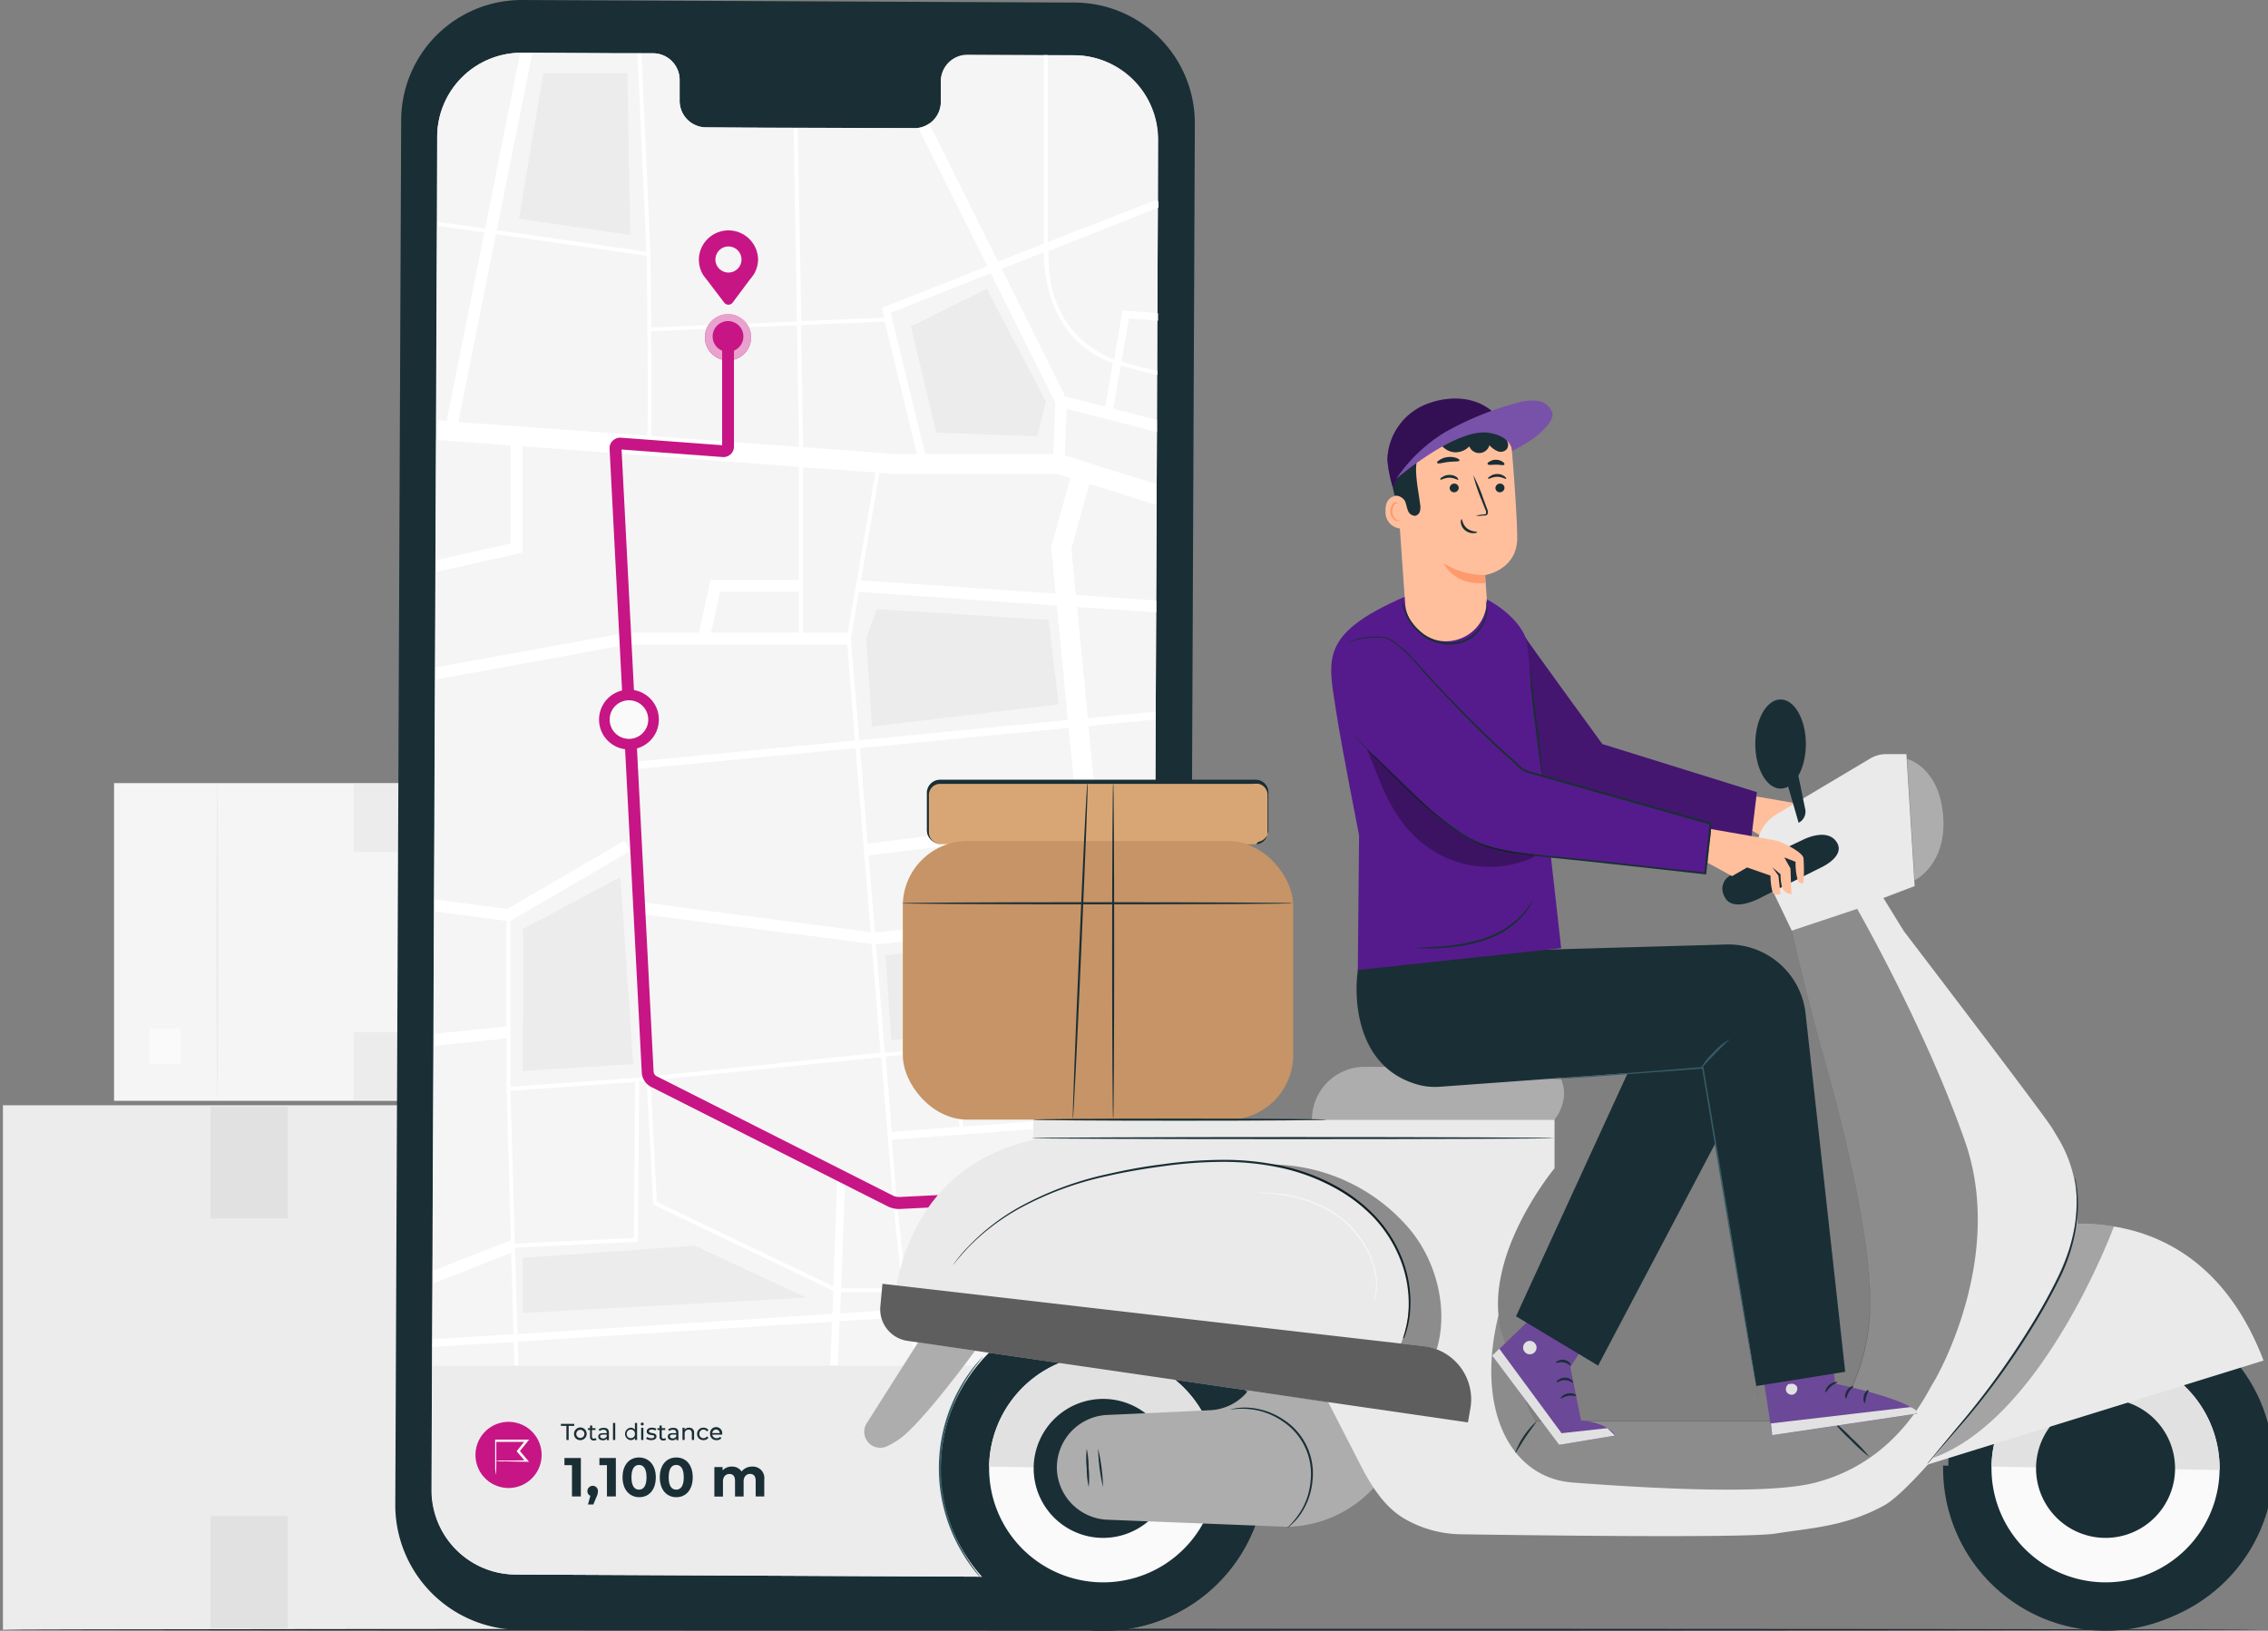 <svg xmlns="http://www.w3.org/2000/svg" viewBox="0 0 300.88 216.36"><rect x="0" y="0" width="300.88" height="216.36" fill="#808080" stroke="none"/><defs><style>.cls-1{fill:#f5f5f5;}.cls-2{fill:#ececec;}.cls-3{fill:#fafafa;}.cls-4{fill:#e1e1e1;}.cls-5{fill:#1a2e35;}.cls-6{fill:#fff;}.cls-7{fill:#c71585;}.cls-8{opacity:0.6;}.cls-9{fill:#ffbf9d;}.cls-10{fill:#551b8c;}.cls-11{opacity:0.2;}.cls-12{fill:#d8a675;}.cls-13{fill:#eaeaea;}.cls-14{fill:#adadad;}.cls-15{opacity:0.4;}.cls-16{fill:#c69466;}.cls-17{opacity:0.3;}.cls-18{fill:#375a64;}.cls-19{fill:#6c4898;}.cls-20{fill:#ff9a6c;}.cls-21{fill:#7851a9;}</style></defs><g id="Layer_2" data-name="Layer 2"><g id="Layer_1-2" data-name="Layer 1"><rect class="cls-1" x="15.14" y="103.89" width="54.65" height="42.15" transform="translate(84.92 249.94) rotate(180)"/><path class="cls-2" d="M28.83,145.75c.07,0,.14-9.4.14-21s-.07-21-.14-21-.14,9.39-.14,21S28.75,145.75,28.83,145.75Z"/><rect class="cls-3" x="19.77" y="136.45" width="4.19" height="4.74" transform="translate(43.73 277.64) rotate(180)"/><rect class="cls-2" x="46.91" y="104" width="6.21" height="8.99"/><rect class="cls-2" x="46.91" y="136.93" width="6.21" height="8.99"/><rect class="cls-2" x="0.39" y="146.64" width="90.22" height="69.59"/><path class="cls-4" d="M68,215.73c-.1,0-.18-15.51-.18-34.63s.08-34.65.18-34.65.18,15.51.18,34.65S68.11,215.73,68,215.73Z"/><rect class="cls-3" x="76.05" y="200.39" width="6.92" height="7.82"/><rect class="cls-4" x="27.92" y="146.82" width="10.25" height="14.85"/><rect class="cls-4" x="27.92" y="201.17" width="10.25" height="14.85"/><path class="cls-5" d="M300,216.23c0,.07-67.16.13-150,.13S0,216.3,0,216.23s67.15-.14,150-.14S300,216.15,300,216.23Z"/><path class="cls-5" d="M141.68,216.23h-73a16.57,16.57,0,0,1-16.24-16.39l.78-183.93A16,16,0,0,1,69.24,0L142.6.34a16,16,0,0,1,15.91,16.05l-.78,183.92A16,16,0,0,1,141.68,216.23Z"/><path class="cls-1" d="M142.5,7.33l-14.22-.07a3.53,3.53,0,0,0-3.47,3.6l0,2.58A3.52,3.52,0,0,1,121.33,17L93.6,16.9a3.53,3.53,0,0,1-3.44-3.62V10.7a3.54,3.54,0,0,0-3.44-3.63l-5,0L69.28,7A11.18,11.18,0,0,0,58,18.13l-.76,179.53A11.19,11.19,0,0,0,68.42,208.9l73.22.34a11.21,11.21,0,0,0,11.24-11.15l.76-179.52A11.19,11.19,0,0,0,142.5,7.33Z"/><path class="cls-1" d="M111.43,175.31c-.09,2.17-.17,4.2-.23,5.89h10.51l-1.28-6.46Z"/><path class="cls-1" d="M68.68,178l.09,3.18h41.38c.07-1.79.14-3.77.22-5.82Z"/><polygon class="cls-1" points="120.95 174.71 122.25 181.2 141.64 181.2 141.4 173.41 120.95 174.71"/><polygon class="cls-1" points="112.47 83.94 116.14 62.68 106.54 61.97 106.54 83.94 112.47 83.94"/><polygon class="cls-1" points="67.82 166.21 57.4 170.3 57.36 177.68 68.13 177 67.82 166.21"/><polygon class="cls-1" points="67.77 164.55 67.2 144.76 67.19 144.76 67.19 137.77 57.53 138.8 57.4 168.6 67.77 164.54 67.77 164.55"/><polygon class="cls-1" points="67.19 122.19 57.6 120.92 57.53 137.21 67.19 136.19 67.19 122.19"/><polygon class="cls-1" points="138.65 138.07 138.25 143.74 126.92 144.96 127.8 149.45 140.66 148.48 140.46 142.05 141.49 137.78 138.65 138.07"/><polygon class="cls-1" points="118.24 150.17 127.27 149.49 125.31 139.41 117.42 140.21 118.24 150.17"/><polygon class="cls-1" points="118.33 151.22 119.02 159.62 120.24 171.15 120.75 173.67 141.37 172.37 140.69 149.53 118.33 151.22"/><path class="cls-1" d="M82.83,111.55l.79,1.36-15.9,9.28v22L84.5,143l32.36-3.27-1.18-14.43-30.91-4,.2-1.56,30.57,4-2-24.42L83.28,102.2l-.1-1,30.27-2.91-1-12.74H83.3L57.73,90.16l-.12,29.17,9.68,1.28ZM69.35,142.09s.12-18.14,0-18.82l13-6.91L84,141.17Z"/><polygon class="cls-1" points="137.59 138.18 125.83 139.36 126.72 143.93 137.26 142.79 137.59 138.18"/><path class="cls-1" d="M111.57,171.42c0,1-.07,1.91-.1,2.84l8.75-.56-.45-2.25Z"/><polygon class="cls-1" points="92.72 83.94 94.27 76.94 106.01 76.94 106.01 61.93 69.27 59.21 69.27 73.31 57.79 75.9 57.74 88.56 83.16 83.94 92.72 83.94"/><path class="cls-1" d="M117.24,42.15l-.31-1.29,14-5.55L121.83,17a2.74,2.74,0,0,1-.5,0L105.82,17l.42,25.64Z"/><path class="cls-1" d="M138.5,32.33v-25l-10.21,0a3.53,3.53,0,0,0-3.47,3.6l0,2.58a3.62,3.62,0,0,1-1.5,3l9.14,18.33Z"/><path class="cls-1" d="M85.76,33.4,84.57,7.06H81.73L70.63,7,65.91,30.55ZM83.23,9.73l.37,21.45L68.85,29,72.08,9.73Z"/><path class="cls-1" d="M86.29,33.48v.22c0,2.06.07,5.76.1,9.71l19.33-.79L105.3,17,93.6,16.9a3.53,3.53,0,0,1-3.44-3.62V10.7a3.54,3.54,0,0,0-3.44-3.63H85.1l1.18,26.41Z"/><path class="cls-1" d="M64.35,30.33,69,7A11.18,11.18,0,0,0,58,18.13l0,11.63,0-.34Z"/><polygon class="cls-1" points="67.7 59.09 57.87 58.36 57.8 74.29 67.7 72.05 67.7 59.09"/><polygon class="cls-1" points="64.24 30.84 57.99 29.94 57.88 55.73 59.23 55.83 64.24 30.84"/><polygon class="cls-1" points="84.09 164.25 84.26 143.55 67.72 144.72 68.31 165 84.09 164.25"/><path class="cls-1" d="M87.13,159.47l23.42,11.22c.28-7.33.53-14.18.51-14.62l.5,0,.25-.49c.34.17.34.17.16,5.16-.1,2.79-.23,6.5-.38,10.21h8.1l-1.19-11.25-1.6-19.41-30.59,3.09Z"/><polygon class="cls-1" points="144.53 125.11 144.27 122.38 116.2 125.3 117.38 139.69 141.62 137.24 144.53 125.11"/><polygon class="cls-1" points="106.01 78.52 95.53 78.52 94.33 83.94 106.01 83.94 106.01 78.52"/><path class="cls-1" d="M140.2,80.35l-26.26-1.82-1.07,6.2L114,98.2l27.69-2.67Zm-25.29,4.37,1.41-3.91,22.8,1.44,1.32,11.2-24.76,2.94Z"/><polygon class="cls-1" points="142.93 108.49 141.77 96.58 114.06 99.24 115.1 111.92 142.93 108.49"/><polygon class="cls-1" points="68.16 178.05 57.41 178.73 57.36 178.03 57.35 181.2 68.25 181.2 68.16 178.05"/><path class="cls-1" d="M153.45,26.41l.15.4,0-8.24A11.19,11.19,0,0,0,142.5,7.33l-3.49,0,0,24.81Z"/><path class="cls-1" d="M110.53,171.26l-23.9-11.45-.85-16.41-1,.1-.17,21.25-16.29.78,0,.47h0l.31,11,41.76-2.65C110.45,173.31,110.49,172.28,110.53,171.26Zm-41.18-4.38,22.8-1.6L107,172.16l-37.63,2Z"/><path class="cls-1" d="M146.65,54l1-5.8c-8.57-3.06-9.16-12-9.14-14.7l-5.59,2.21,8.42,16.91Z"/><polygon class="cls-1" points="116.07 123.73 127.73 122.52 125.43 112.23 115.23 113.49 116.07 123.73"/><polygon class="cls-1" points="140.24 62.85 118.47 62.85 116.67 62.72 114.21 76.97 140.05 78.76 139.45 72.56 141.99 63.41 140.24 62.85"/><path class="cls-1" d="M139.71,60.23l.27-6.8-8.55-17.18L118.16,41.5l4.56,18.73Zm-8.8-21.89,7.84,14.92-1.13,4.64-13.42-.5-3.35-14.11Z"/><polygon class="cls-1" points="143.09 142.32 143.5 155.68 152.93 155.15 152.96 155.68 143.51 156.21 143.99 172.2 152.91 171.64 152.97 172.68 144.02 173.25 144.26 181.2 152.95 181.2 153.14 136.61 144.25 137.5 143.09 142.32"/><path class="cls-1" d="M85.77,33.93l-20-2.87L60.81,56l25,1.85C86,54,85.87,42.22,85.77,33.93Z"/><polygon class="cls-1" points="118.62 60.23 121.64 60.23 117.37 42.67 106.25 43.13 106.52 59.33 118.62 60.23"/><path class="cls-1" d="M57.3,194l0,3.68c0,.11,0,.22,0,.34Z"/><path class="cls-1" d="M86.37,57.84,106,59.3l-.26-16.15-19.33.79C86.44,49.4,86.45,55.22,86.37,57.84Z"/><polygon class="cls-1" points="143.08 110.06 125.95 112.17 128.25 122.47 144.12 120.82 143.08 110.06"/><path class="cls-1" d="M147.72,47.64l1.1-6.51,4.72.37.06-14L139,33.25C138.72,43.11,144.92,46.58,147.72,47.64Z"/><polygon class="cls-1" points="142.1 72.79 142.7 78.94 153.38 79.68 153.44 67.02 144.49 64.2 142.1 72.79"/><path class="cls-1" d="M147.19,125.3,144.38,137l8.76-.88.05-12.23c-2.68-.71-5-1.29-6.29-1.53Z"/><polygon class="cls-1" points="141.28 60.43 153.45 64.27 153.48 57.35 141.52 54.26 141.28 60.43"/><path class="cls-1" d="M146.75,120.72c1,.15,2.83.54,6.45,1.49l.11-26.74-8.93.86Z"/><polygon class="cls-1" points="144.28 95.28 153.32 94.42 153.38 81.26 142.85 80.53 144.28 95.28"/><path class="cls-1" d="M148.73,48c1.71.52,3.3.92,4.78,1.22l0-6.64-3.85-.3Z"/><path class="cls-1" d="M147.67,54.23l5.81,1.5,0-6c-1.5-.3-3.13-.71-4.87-1.24Z"/><path class="cls-6" d="M68.16,178.05l.09,3.15h.52L68.68,178l41.69-2.64c-.08,2.05-.15,4-.22,5.82h1c.06-1.69.14-3.72.23-5.89l9-.57,1.28,6.46h.54l-1.3-6.49,20.45-1.29.24,7.78h2.62l-.24-7.95,9-.57-.07-1-8.92.56-.48-16,9.45-.54,0-.52-9.43.53-.4-13.36,1.15-4.82,8.89-.89v-.53l-8.76.88,2.81-11.66-.29-3c1.26.24,3.61.82,6.29,1.53v-1.64c-3.62-.95-5.47-1.34-6.45-1.49l-2.37-24.39,8.93-.86V94.41l-9,.87-1.43-14.75,10.52.73V79.68l-10.68-.74-.6-6.15,2.39-8.59L153.43,67l0-2.75-12.17-3.84.24-6.17,12,3.09V55.73l-5.81-1.5,1-5.74c1.74.53,3.37.94,4.87,1.24v-.54c-1.48-.3-3.07-.7-4.78-1.22l1-5.72,3.85.3v-1l-4.72-.37-1.1,6.51c-2.8-1.06-9-4.53-8.7-14.39l14.58-5.77v-.67l-.15-.4L139,32.12l0-24.81h-.52v25l-6.07,2.4L123.29,16.4a3.25,3.25,0,0,1-1.46.59L131,35.31l-14,5.55.31,1.29-11,.45L105.82,17h-.52l.42,25.66-19.33.79c0-3.95-.07-7.65-.1-9.71v-.22h0L85.1,7.06h-.53L85.76,33.4,65.91,30.55,70.63,7H69L64.35,30.33,58,29.42l0,.34v.18l6.25.9-5,25-1.35-.1v2.63l9.83.73v13l-9.9,2.24V75.9l11.48-2.59V59.21L106,61.93v15H94.26l-1.54,7H83.16L57.74,88.56v1.6L83.3,85.51h29.11l1,12.74-30.27,2.91.1,1,30.26-2.91,2,24.42-30.57-4-.2,1.56,30.91,4,1.18,14.43L84.5,143l-16.78,1.18v-22l15.9-9.28-.79-1.36-15.54,9.06-9.68-1.28v1.59l9.59,1.27v14l-9.65,1v1.59l9.66-1v7h0l.57,19.79h0L57.4,168.6v1.7l10.42-4.09L68.13,177l-10.77.68V178l0,.7Zm43.31-3.79c0-.93.07-1.88.1-2.84l8.2,0,.45,2.25Zm9.28-.59-.51-2.52L119,159.62l-.69-8.4,22.36-1.69.68,22.84Zm5.08-34.31,11.76-1.18-.33,4.61-10.54,1.14Zm-.52.06,2,10.07-9,.68-.81-10Zm15.35,9.06-12.86,1-.87-4.49,11.32-1.22.4-5.67,2.84-.29-1,4.27Zm-15.23-36.25,2.3,10.29-11.66,1.21-.84-10.24Zm2.82,10.24-2.3-10.3,17.13-2.11,1,10.76Zm11.8-43.71L114.21,77l2.46-14.25,1.8.13h21.77l1.75.56-2.54,9.15Zm-1.56-45.3c0,2.7.57,11.64,9.14,14.7l-1,5.8-5.33-1.38L132.9,35.67Zm-7.06,2.79L140,53.43l-.27,6.8h-17L118.16,41.5Zm-14.06,6.42,4.27,17.56h-3l-12.1-.9-.27-16.2Zm-11.64.48L106,59.3,86.37,57.84c.08-2.62.07-8.44,0-13.9ZM65.8,31.06l20,2.87c.1,8.29.19,20,.09,23.87L60.81,56Zm50.34,31.62-3.66,21.25h-5.94V62ZM95.53,78.52H106v5.41H94.33Zm17.34,6.21,1.07-6.2,26.26,1.82,1.47,15.18L114,98.2Zm28.9,11.85,1.16,11.91-27.83,3.43-1-12.68ZM116.2,125.3l28.07-2.92.26,2.73-2.91,12.13-24.24,2.45Zm2.3,34.37,1.19,11.25h-8.1c.15-3.71.28-7.42.38-10.21.18-5,.18-5-.16-5.16l-.25.49-.5,0c0,.44-.23,7.29-.51,14.62L87.13,159.47l-.82-16.12,30.59-3.09ZM84.26,143.55l-.17,20.7L68.31,165l-.59-20.28ZM68.34,166h0l0-.47,16.29-.78.17-21.25,1-.1.85,16.41,23.9,11.45c0,1-.08,2.05-.12,3.06L68.65,177Z"/><polygon class="cls-2" points="92.15 165.28 69.34 166.88 69.34 174.2 106.98 172.16 92.15 165.28"/><polygon class="cls-2" points="139.12 82.25 116.31 80.81 114.91 84.72 115.68 96.39 140.44 93.45 139.12 82.25"/><path class="cls-2" d="M68.42,208.9l73.22.34a11.21,11.21,0,0,0,11.24-11.15L153,181.2H57.35L57.3,194v4A11.18,11.18,0,0,0,68.42,208.9Z"/><polygon class="cls-2" points="83.61 31.18 83.23 9.73 72.08 9.73 68.85 29.02 83.61 31.18"/><polygon class="cls-2" points="137.62 57.9 138.75 53.26 130.91 38.34 120.85 43.29 124.2 57.4 137.62 57.9"/><path class="cls-2" d="M69.35,123.27c.12.68,0,18.82,0,18.82L84,141.17l-1.69-24.81Z"/><polygon class="cls-2" points="118.25 138.01 117.47 126.76 142.62 123.53 142.62 125.47 139.58 135.81 118.25 138.01"/><path class="cls-7" d="M99.65,44.74a3.07,3.07,0,1,1-3.07-3.06A3.07,3.07,0,0,1,99.65,44.74Z"/><g class="cls-8"><path class="cls-6" d="M99.64,44.61a3.06,3.06,0,1,1-3.19-2.93A3.06,3.06,0,0,1,99.64,44.61Z"/></g><circle class="cls-7" cx="96.58" cy="44.64" r="2.04"/><path class="cls-7" d="M143.93,167.08a1.31,1.31,0,1,1-1.31-1.31A1.31,1.31,0,0,1,143.93,167.08Z"/><path class="cls-7" d="M141.83,166.66l-.31-7.34-22.11,1.08a3.34,3.34,0,0,1-1.67-.36L86.39,144.21a2.28,2.28,0,0,1-1.25-1.91L80.87,59.53a1.35,1.35,0,0,1,.42-1.06,1.42,1.42,0,0,1,1.07-.4l13.44,1V44.38h1.57V59.27a1.39,1.39,0,0,1-.44,1,1.43,1.43,0,0,1-1.05.37l-13.42-1,4.25,82.56a.71.71,0,0,0,.39.58l31.35,15.84a1.89,1.89,0,0,0,.88.19l22.29-1.09a1.43,1.43,0,0,1,1,.36,1.38,1.38,0,0,1,.45,1l.32,7.52Z"/><circle class="cls-7" cx="83.44" cy="95.47" r="3.97"/><circle class="cls-3" cx="83.44" cy="95.47" r="2.76"/><path class="cls-7" d="M83.44,98.42a3,3,0,1,1,3-3A3,3,0,0,1,83.44,98.42Zm0-5.51A2.56,2.56,0,1,0,86,95.47,2.56,2.56,0,0,0,83.44,92.91Z"/><path class="cls-7" d="M100.57,34.45a3.93,3.93,0,0,0-7.79-.69,3.88,3.88,0,0,0,.48,2.68h0a8.06,8.06,0,0,0,.53.7l2.28,3a.7.7,0,0,0,1.13,0l2.24-3a8.8,8.8,0,0,0,.57-.75h0A4,4,0,0,0,100.57,34.45Zm-3.93,1.71a1.73,1.73,0,1,1,1.73-1.73A1.73,1.73,0,0,1,96.64,36.16Z"/><path class="cls-5" d="M75.14,189.18h-.73v-.27h1.77v.27h-.74v1.87h-.3Z"/><path class="cls-5" d="M76.15,190.24a.84.84,0,1,1,.84.83A.81.81,0,0,1,76.15,190.24Zm1.38,0a.54.54,0,1,0-1.08,0,.54.54,0,1,0,1.08,0Z"/><path class="cls-5" d="M79.15,191a.56.56,0,0,1-.36.12.46.46,0,0,1-.51-.51v-.89H78v-.24h.28v-.35h.29v.35H79v.24h-.47v.88a.24.24,0,0,0,.25.27.36.36,0,0,0,.23-.08Z"/><path class="cls-5" d="M80.78,190.07v1H80.5v-.21a.6.6,0,0,1-.53.23c-.36,0-.6-.2-.6-.48s.17-.47.65-.47h.47v-.06c0-.25-.15-.39-.44-.39a.87.87,0,0,0-.51.17l-.12-.21a1.05,1.05,0,0,1,.67-.21C80.53,189.42,80.78,189.63,80.78,190.07Zm-.29.49v-.23H80c-.29,0-.38.11-.38.25s.14.26.36.26A.48.48,0,0,0,80.49,190.56Z"/><path class="cls-5" d="M81.32,188.79h.3v2.26h-.3Z"/><path class="cls-5" d="M84.52,188.79v2.26h-.28v-.26a.67.67,0,0,1-.58.28.83.83,0,0,1,0-1.65.69.69,0,0,1,.57.26v-.89Zm-.29,1.45a.53.53,0,0,0-.54-.57.54.54,0,0,0-.55.57.54.54,0,0,0,.55.57A.53.53,0,0,0,84.23,190.24Z"/><path class="cls-5" d="M85,188.93a.2.2,0,0,1,.2-.19.19.19,0,0,1,.2.19.19.19,0,0,1-.2.19A.19.19,0,0,1,85,188.93Zm.06.5h.29v1.62h-.29Z"/><path class="cls-5" d="M85.72,190.88l.12-.23a1.13,1.13,0,0,0,.57.17c.27,0,.39-.09.39-.22,0-.37-1,0-1-.7,0-.29.26-.48.68-.48a1.2,1.2,0,0,1,.59.14l-.13.24a.79.79,0,0,0-.46-.13c-.26,0-.39.09-.39.22,0,.38,1,.07,1,.7,0,.29-.27.48-.7.48A1.16,1.16,0,0,1,85.72,190.88Z"/><path class="cls-5" d="M88.36,191a.51.51,0,0,1-.35.12.46.46,0,0,1-.51-.51v-.89h-.28v-.24h.28v-.35h.29v.35h.46v.24h-.46v.88a.24.24,0,0,0,.25.27.36.36,0,0,0,.23-.08Z"/><path class="cls-5" d="M90,190.07v1h-.28v-.21a.62.62,0,0,1-.53.23c-.37,0-.6-.2-.6-.48s.17-.47.65-.47h.47v-.06c0-.25-.15-.39-.44-.39a.87.87,0,0,0-.51.17l-.12-.21a1.05,1.05,0,0,1,.67-.21C89.75,189.42,90,189.63,90,190.07Zm-.29.49v-.23h-.46c-.29,0-.37.11-.37.25s.14.26.36.26A.48.48,0,0,0,89.71,190.56Z"/><path class="cls-5" d="M92.08,190.12v.93h-.3v-.9c0-.31-.16-.47-.43-.47a.49.49,0,0,0-.52.54v.83h-.29v-1.62h.28v.25a.69.69,0,0,1,.59-.26A.62.62,0,0,1,92.08,190.12Z"/><path class="cls-5" d="M92.48,190.24a.81.81,0,0,1,.85-.82.73.73,0,0,1,.66.34l-.22.15a.5.5,0,0,0-.44-.24.54.54,0,0,0-.55.57.53.53,0,0,0,.55.57.49.49,0,0,0,.44-.23l.22.14a.72.72,0,0,1-.66.35A.81.81,0,0,1,92.48,190.24Z"/><path class="cls-5" d="M95.8,190.34H94.49a.55.55,0,0,0,.59.47.6.6,0,0,0,.46-.19l.16.19a.8.8,0,0,1-.63.26.81.81,0,0,1-.87-.83.81.81,0,1,1,1.61,0S95.8,190.31,95.8,190.34Zm-1.31-.21h1a.51.51,0,0,0-.52-.47A.51.51,0,0,0,94.49,190.13Z"/><path class="cls-5" d="M77.06,193.44v5.1H75.88v-4.15h-1v-.95Z"/><path class="cls-5" d="M79.32,197.88a1.77,1.77,0,0,1-.19.73l-.42,1H78l.32-1.16a.63.63,0,0,1-.39-.62.7.7,0,0,1,1.4,0Z"/><path class="cls-5" d="M81.7,193.44v5.1H80.52v-4.15h-1v-.95Z"/><path class="cls-5" d="M82.59,196c0-1.68.93-2.63,2.18-2.63S87,194.31,87,196s-.93,2.64-2.19,2.64S82.59,197.67,82.59,196Zm3.18,0c0-1.16-.41-1.64-1-1.64s-1,.48-1,1.64.41,1.64,1,1.64S85.77,197.15,85.77,196Z"/><path class="cls-5" d="M87.53,196c0-1.68.93-2.63,2.19-2.63s2.18.95,2.18,2.63-.92,2.64-2.18,2.64S87.53,197.67,87.53,196Zm3.18,0c0-1.16-.4-1.64-1-1.64s-1,.48-1,1.64.4,1.64,1,1.64S90.71,197.15,90.71,196Z"/><path class="cls-5" d="M101.39,196.3v2.24h-1.14v-2.07c0-.63-.28-.92-.74-.92s-.86.33-.86,1v2H97.51v-2.07c0-.63-.27-.92-.74-.92s-.86.33-.86,1v2H94.77v-3.92h1.09v.45a1.6,1.6,0,0,1,1.23-.51,1.48,1.48,0,0,1,1.29.65,1.76,1.76,0,0,1,1.41-.65A1.52,1.52,0,0,1,101.39,196.3Z"/><circle class="cls-7" cx="67.46" cy="193.05" r="4.39" transform="translate(-135.9 214.52) rotate(-76.77)"/><path class="cls-3" d="M65.69,193.85a6.08,6.08,0,0,1,1.13-.07c.71,0,1.74,0,3-.05l-.09.19c-.35-.4-.73-.83-1.12-1.29l-.07-.08.06-.09,1.11-1.38.11.22h-4.1l.12-.13c0,1.34,0,2.46,0,3.25a9.12,9.12,0,0,1-.07,1.24,8,8,0,0,1-.08-1.24c0-.79,0-1.91,0-3.25V191h4.51l-.18.22-1.11,1.38v-.17l1.1,1.31.17.2h-.26l-3-.05A7.44,7.44,0,0,1,65.69,193.85Z"/><path class="cls-9" d="M232.09,105.52s8.5,1.43,9.19,1.62,3.38,1.46,3.51,2.28a24.12,24.12,0,0,1,0,3.24s-.48.4-.79-.4a8.27,8.27,0,0,1-.26-2.35l-1.5-.58.82,1.46.14,3.42s-1.06-.09-1.26-.91a7.77,7.77,0,0,1-.2-1.74l-1.1-.93.82,1.12.28,2.46s-.8.26-1.06-.29a8.49,8.49,0,0,1-.27-2.17l-3.1-1.09-2.05,1.15-3.83-2.17Z"/><path class="cls-10" d="M202.32,84.5c0,.17,10.25,14.22,10.25,14.22l20.5,6.38-.93,7.7L207,107.74,198.09,97.5Z"/><g class="cls-11"><path d="M202.32,84.5c0,.17,10.25,14.22,10.25,14.22l20.5,6.38-.93,7.7L207,107.74,198.09,97.5Z"/></g><rect class="cls-12" x="123.11" y="103.84" width="45.11" height="8.17" rx="1.61"/><path class="cls-5" d="M166.61,112s.09,0,.26,0a1.73,1.73,0,0,0,.7-.32,1.58,1.58,0,0,0,.59-1.07c0-.49,0-1.08,0-1.74s0-1.38,0-2.18c0-.4,0-.82,0-1.25a1.56,1.56,0,0,0-.54-1.13A1.59,1.59,0,0,0,167,104a2.77,2.77,0,0,0-.71,0h-4.89l-36.7,0a1.47,1.47,0,0,0-1.08.48,1.54,1.54,0,0,0-.39,1.13v4.59a2.43,2.43,0,0,0,.05.61,1.46,1.46,0,0,0,1.26,1.07c.19,0,.42,0,.62,0h9.74l16.5,0,11.12,0,3,0h.79l.27,0h-1.06l-3,0-11.12,0-16.5,0h-9.74c-.21,0-.41,0-.65,0a1.66,1.66,0,0,1-.65-.21,1.72,1.72,0,0,1-.84-1.06,2.69,2.69,0,0,1-.06-.68v-4.59a1.76,1.76,0,0,1,1.74-1.89l36.7,0h4.89a2.75,2.75,0,0,1,.75.06,1.71,1.71,0,0,1,.65.35,1.67,1.67,0,0,1,.58,1.24v1.25c0,.8,0,1.53,0,2.18s0,1.24,0,1.75a1.63,1.63,0,0,1-.64,1.1,1.55,1.55,0,0,1-.72.31A1.37,1.37,0,0,1,166.61,112Z"/><circle class="cls-5" cx="279.33" cy="194.81" r="21.55" transform="matrix(1, -0.05, 0.05, 1, -9.02, 13.62)"/><path class="cls-5" d="M257.78,194.45v.05a21.55,21.55,0,0,0,43.1.62s0,0,0-.05Z"/><path class="cls-3" d="M264.2,194.59a15.13,15.13,0,1,0,15.34-14.91A15.13,15.13,0,0,0,264.2,194.59Z"/><path class="cls-4" d="M279.54,179.68a15.13,15.13,0,0,0-15.34,14.91l30.26.44A15.14,15.14,0,0,0,279.54,179.68Z"/><path class="cls-5" d="M270.11,194.68a9.22,9.22,0,1,0,9.35-9.08A9.22,9.22,0,0,0,270.11,194.68Z"/><path class="cls-13" d="M269.1,163.21s22.06-6.67,31.19,17.3l-46.18,14.3Z"/><circle class="cls-5" cx="146.35" cy="194.81" r="21.55" transform="translate(-9.18 7.24) rotate(-2.75)"/><path class="cls-5" d="M124.8,194.45v.05a21.55,21.55,0,1,0,43.1.62s0,0,0-.05Z"/><path class="cls-3" d="M131.22,194.59a15.13,15.13,0,1,0,15.34-14.91A15.13,15.13,0,0,0,131.22,194.59Z"/><path class="cls-4" d="M146.56,179.68a15.13,15.13,0,0,0-15.34,14.91l30.26.44A15.14,15.14,0,0,0,146.56,179.68Z"/><path class="cls-5" d="M137.13,194.68a9.22,9.22,0,1,0,9.35-9.08A9.22,9.22,0,0,0,137.13,194.68Z"/><path class="cls-14" d="M177,186.16c-.12.06-11.34-1.74-11.34-1.74h0a6.82,6.82,0,0,1-5.12,2.68c-4.85.24-9.59.45-13.69.63a7,7,0,0,0-6.64,7.24h0a7,7,0,0,0,6.68,6.66l23.87.94a16,16,0,0,0,11.59-5.3h0Z"/><path class="cls-13" d="M118.37,176.62s-1-21,18.71-25.38v-2.69h69.15V155s-10.15,12.22-6.84,22.37,4.35,11.19,4.35,11.19H243.1a27,27,0,0,0,5-14.92c.21-8.9-3.49-24.13-6.26-33.87-2.51-8.85-4.1-16.25-4.1-16.25l11.81-3.94s21.85,28.57,22.74,30.17,3.93,5.36,3.21,13.57-20.34,33.55-25.52,36.4-9.82,3-14.46,3.75c-4,.62-33.82.21-41.61.09a15.3,15.3,0,0,1-7.7-2.13c-2.33-1.42-4.08-3.75-6-7.6l-4.11-8Z"/><path class="cls-14" d="M123.66,175.16,115,188.8a2.12,2.12,0,0,0,2.59,3.12,10.06,10.06,0,0,0,2.92-2c4-3.79,11.08-13.77,11.08-13.77Z"/><path class="cls-5" d="M186.11,177.62l.06-.2.17-.57a15.14,15.14,0,0,0,.46-2.25,15.92,15.92,0,0,0-1.35-8.24,17.39,17.39,0,0,0-3.21-4.82,21.2,21.2,0,0,0-5.29-4,26.6,26.6,0,0,0-6.91-2.57,36.28,36.28,0,0,0-7.89-.82,58.34,58.34,0,0,0-7.93.59c-2.55.34-5,.76-7.31,1.29a43,43,0,0,0-11.73,4.34,29.07,29.07,0,0,0-6.7,5.11c-.69.72-1.19,1.32-1.53,1.72l-.37.47a1,1,0,0,1-.14.16,17.82,17.82,0,0,1,2-2.42,28.72,28.72,0,0,1,6.69-5.21,43,43,0,0,1,11.77-4.42c2.31-.53,4.76-1,7.32-1.31a58.81,58.81,0,0,1,8-.59,36.28,36.28,0,0,1,7.95.83,26.59,26.59,0,0,1,7,2.61,21.25,21.25,0,0,1,5.34,4.1,17.69,17.69,0,0,1,3.22,4.9,15.77,15.77,0,0,1,1.27,8.33,12.62,12.62,0,0,1-.51,2.25l-.2.57C186.15,177.56,186.12,177.62,186.11,177.62Z"/><path class="cls-1" d="M182.13,172.9s.12-.33.26-.93a6.93,6.93,0,0,0,.08-2.61,10.84,10.84,0,0,0-1.28-3.67,13,13,0,0,0-1.28-1.91A12.44,12.44,0,0,0,178.2,162a14.92,14.92,0,0,0-4.12-2.4,19.07,19.07,0,0,0-3.77-1,21.7,21.7,0,0,0-2.63-.3,7.59,7.59,0,0,1-1-.08.67.67,0,0,1,.25,0c.17,0,.41,0,.72,0a19.15,19.15,0,0,1,2.66.21,18.15,18.15,0,0,1,3.84,1,15,15,0,0,1,4.19,2.43,11.52,11.52,0,0,1,1.75,1.82,12.71,12.71,0,0,1,1.29,2,10.71,10.71,0,0,1,1.25,3.76,6.46,6.46,0,0,1-.17,2.66,3.45,3.45,0,0,1-.25.69C182.18,172.83,182.14,172.91,182.13,172.9Z"/><g class="cls-15"><path d="M168.59,154.5A27.66,27.66,0,0,1,179,158.74a18.43,18.43,0,0,1,7,8.66,15.22,15.22,0,0,1-.28,11.2l4.88.41c1.65-5.49-.14-12.22-4.1-16.51a24.23,24.23,0,0,0-17.89-8"/></g><rect class="cls-16" x="119.77" y="111.59" width="51.79" height="36.96" rx="8.58"/><path class="cls-5" d="M171.55,119.84c0,.08-11.64.14-26,.14s-26-.06-26-.14,11.65-.14,26-.14S171.55,119.76,171.55,119.84Z"/><path class="cls-5" d="M206.19,151c0,.07-15.54.13-34.7.13s-34.72-.06-34.72-.13,15.54-.14,34.72-.14S206.19,150.92,206.19,151Z"/><path class="cls-14" d="M206.23,148.55a6,6,0,0,0,1.25-3.1c.11-1.74-.68-3.91-2.55-3.91H181.05a7,7,0,0,0-7,7h32.19Z"/><path class="cls-13" d="M237.71,123.49l-4.15-8.66a5.31,5.31,0,0,1,2.1-6.78l12.42-7.4a4.17,4.17,0,0,1,2.14-.6h2.69L254,117.56l-4.14,1.58,2.62,4.26Z"/><path class="cls-14" d="M253,100.69s4.24,1,4.78,7.52S254,116.8,254,116.8Z"/><path class="cls-5" d="M239.16,111.43s-8.59,4.07-9.64,4.74a2,2,0,0,0-.78,2.7c1,2.44,5,.15,5,.15l8-4s3.08-1.45,1.94-3.26C242.39,109.72,239.16,111.43,239.16,111.43Z"/><path class="cls-9" d="M227,110s8.06,1.38,8.75,1.56,3.38,1.47,3.51,2.29a24.12,24.12,0,0,1,0,3.24s-.48.39-.79-.4a8.27,8.27,0,0,1-.26-2.35l-1.5-.58.82,1.46.13,3.42s-1-.1-1.25-.92a7.71,7.71,0,0,1-.2-1.73l-1.1-.93.82,1.11.28,2.47s-.8.26-1.06-.29a8.6,8.6,0,0,1-.27-2.18l-3.1-1.08-2,1.15-3.23-1.77Z"/><path class="cls-5" d="M239.57,98.71c0,3.27-1.5,5.92-3.35,5.92s-3.36-2.65-3.36-5.92,1.51-5.91,3.36-5.91S239.57,95.45,239.57,98.71Z"/><path class="cls-5" d="M236.77,102.78l1.84,6.38a1.65,1.65,0,0,0,.86-1.88c-.46-2.19-.72-3.75-1.23-5.66-.06-.19-1.47,1.16-1.47,1.16"/><g class="cls-15"><path d="M200.3,180.07c-.18-.53-.37-1.07-.54-1.62s-.36-1-.5-1.56a16.88,16.88,0,0,1-.46-2.41c-3.11,12.66,1.64,21.58,9.79,22.21,11.91.91,26.43,1.58,32.3,0,10.71-2.81,14.64-11.74,15.57-13.21s9.46-17,4.24-32-14.32-30.9-14.32-30.9l-8.67,2.89s1.59,7.4,4.1,16.25c2.77,9.74,6.47,25,6.26,33.87a27,27,0,0,1-5,14.92H203.74s-.84-.85-3.44-8.46"/></g><path class="cls-13" d="M116.79,173.33l.28-3,71.83,8.28a7.09,7.09,0,0,1,6.16,8.28l-.32,1.83L120.4,177.9A4.23,4.23,0,0,1,116.79,173.33Z"/><g class="cls-8"><path d="M116.79,173.33l.28-3,71.83,8.28a7.09,7.09,0,0,1,6.16,8.28l-.32,1.83L120.4,177.9A4.23,4.23,0,0,1,116.79,173.33Z"/></g><g class="cls-17"><path d="M256.46,193.42s15.82-17.39,19.08-31.06a31.27,31.27,0,0,1,4.9.36S271.08,188.14,256.46,193.42Z"/></g><path class="cls-5" d="M275.31,156.23a2.28,2.28,0,0,1,.08.44c0,.29.13.71.18,1.27a19.36,19.36,0,0,1-.12,4.72,24,24,0,0,1-2.08,6.68,77.32,77.32,0,0,1-4.19,7.49,99,99,0,0,1-9.26,12.51c-1.29,1.52-2.35,2.74-3.09,3.57l-.85,1-.31.32a1.83,1.83,0,0,1,.27-.36l.81-1,3-3.62a106.82,106.82,0,0,0,9.17-12.53,80.84,80.84,0,0,0,4.2-7.45,24.86,24.86,0,0,0,2.12-6.61,21.09,21.09,0,0,0,.21-4.68c0-.56-.11-1-.13-1.28A2.43,2.43,0,0,1,275.31,156.23Z"/><path class="cls-5" d="M248,193.3a21.51,21.51,0,0,1-2.53-2.29,21.92,21.92,0,0,1-2.34-2.48,20.85,20.85,0,0,1,2.53,2.28A20.58,20.58,0,0,1,248,193.3Z"/><path class="cls-5" d="M201,192.76a10.59,10.59,0,0,1,2.82-4.16c.06.05-.66.92-1.43,2.07S201.11,192.8,201,192.76Z"/><path class="cls-5" d="M170.66,202.8a10.7,10.7,0,0,0,2.16-2.74,9.32,9.32,0,0,0,1.05-3.6,8.34,8.34,0,0,0-3.78-7.93,9.35,9.35,0,0,0-3.47-1.45,10.45,10.45,0,0,0-3.49-.05l.24-.07a5.81,5.81,0,0,1,.69-.14,8.33,8.33,0,0,1,2.6.07,9.31,9.31,0,0,1,3.57,1.43,8.5,8.5,0,0,1,3.89,8.16,9.39,9.39,0,0,1-1.13,3.68,8.09,8.09,0,0,1-1.59,2.05,6.47,6.47,0,0,1-.54.46Z"/><path class="cls-5" d="M144.43,197.3a11.8,11.8,0,0,1-.26-2.54,11.12,11.12,0,0,1,0-2.54,12.06,12.06,0,0,1,.25,2.53A12.45,12.45,0,0,1,144.43,197.3Z"/><path class="cls-5" d="M146.33,197.3a24.3,24.3,0,0,1-.65-5.09,24.3,24.3,0,0,1,.65,5.09Z"/><path class="cls-5" d="M176,148.55c0,.08-8.74.14-19.51.14s-19.5-.06-19.5-.14,8.73-.14,19.5-.14S176,148.47,176,148.55Z"/><path class="cls-5" d="M147.68,148.52c-.08,0-.14-10-.14-22.34s.06-22.34.14-22.34.13,10,.13,22.34S147.75,148.52,147.68,148.52Z"/><path class="cls-5" d="M142.33,148.49c-.08,0,.3-10,.83-22.33s1-22.32,1.11-22.32-.3,10-.83,22.33S142.4,148.49,142.33,148.49Z"/><path class="cls-18" d="M130.23,209.44s-.09-.07-.23-.23-.37-.39-.62-.71a20.19,20.19,0,0,1-1.94-2.86,21.82,21.82,0,0,1,.09-21.86,20.35,20.35,0,0,1,2-2.84c.25-.32.48-.54.62-.7s.22-.24.23-.23a2,2,0,0,1-.19.26c-.13.17-.34.41-.58.74a22.3,22.3,0,0,0-2,24.54,23.11,23.11,0,0,0,1.86,2.89c.23.33.44.56.57.74A2,2,0,0,1,130.23,209.44Z"/><path class="cls-19" d="M205.74,169.28l-.16.31-3.17,6L198,179.85l8.89,11.84,7.41-1.23s-.84-1.69-4.55-2l-1.43-7.07,5.23-8.1"/><polygon class="cls-4" points="197.96 179.85 206.85 191.69 214.26 190.46 213.24 189.48 207.16 190.15 198.9 178.94 197.96 179.85"/><path class="cls-5" d="M209.12,185.19c-.05.08-.51-.09-1.08,0s-.95.42-1,.36.26-.56,1-.68S209.18,185.12,209.12,185.19Z"/><path class="cls-5" d="M208.7,183.44c-.06.07-.46-.31-1.07-.33s-1,.33-1.1.26,0-.17.22-.31a1.41,1.41,0,0,1,1.75.05C208.68,183.27,208.74,183.42,208.7,183.44Z"/><path class="cls-5" d="M208.38,181.17c-.08.05-.4-.33-.95-.42s-1,.15-1,.07,0-.15.24-.26a1.31,1.31,0,0,1,.85-.14,1.29,1.29,0,0,1,.75.42C208.38,181,208.41,181.15,208.38,181.17Z"/><path class="cls-5" d="M210.07,179.08c-.09,0-.37-.34-.87-.56s-1-.19-1-.28.51-.3,1.13,0S210.15,179.06,210.07,179.08Z"/><path class="cls-5" d="M210.78,177.4a3.39,3.39,0,0,1-.78-.67l-.77-.78a2.5,2.5,0,0,1-.44-.54.56.56,0,0,1,0-.46.46.46,0,0,1,.4-.31,1.43,1.43,0,0,1,.76.24,2.88,2.88,0,0,1,.53.44,2.54,2.54,0,0,1,.57,1,1.4,1.4,0,0,1,0,1,8.29,8.29,0,0,0-.22-1,2.55,2.55,0,0,0-.57-.87,3,3,0,0,0-.48-.37,1.17,1.17,0,0,0-.56-.19c-.07,0-.1,0-.12.09a.26.26,0,0,0,0,.21,2.91,2.91,0,0,0,.37.47l.73.83A3.52,3.52,0,0,1,210.78,177.4Z"/><path class="cls-5" d="M211.08,177.58s-.07-.39.26-.91a1.89,1.89,0,0,1,2.13-.76.44.44,0,0,1,.16.25.49.49,0,0,1,0,.25,1.38,1.38,0,0,1-.23.28,3.48,3.48,0,0,1-.48.38,3.18,3.18,0,0,1-.92.44c-.57.15-.94.1-.93.06s.34-.08.85-.29a3.51,3.51,0,0,0,.83-.46,3.36,3.36,0,0,0,.42-.36.81.81,0,0,0,.16-.2c0-.07,0,0,0-.07a.59.59,0,0,0-.23,0,1.31,1.31,0,0,0-.28,0,2.08,2.08,0,0,0-.52.12,2,2,0,0,0-.74.54A7.16,7.16,0,0,0,211.08,177.58Z"/><path class="cls-4" d="M203.83,178.64a.89.89,0,1,1-1-.73A.9.9,0,0,1,203.83,178.64Z"/><path class="cls-19" d="M232.73,175l2.38,15.43,19.22-2.86c-.39-1.81-10.88-4-10.88-4l-1.12-9.95Z"/><path class="cls-4" d="M237.38,183.58a.81.81,0,0,0-.41,1,.77.77,0,0,0,1,.41.84.84,0,0,0,.43-1,.8.8,0,0,0-1.05-.32"/><path class="cls-4" d="M235.11,190.41l-.18-1.56,18.49-2.16s.91.25.91.86Z"/><path class="cls-5" d="M243.75,183.38c0,.1-.46.21-.87.58s-.61.8-.7.78,0-.59.48-1S243.75,183.3,243.75,183.38Z"/><path class="cls-5" d="M245.89,183.92c0,.09-.35.31-.61.75s-.29.88-.38.89-.24-.51.1-1.06S245.87,183.83,245.89,183.92Z"/><path class="cls-5" d="M247.39,186.16c-.08,0-.28-.42-.12-1s.58-.82.63-.74-.18.38-.31.84S247.48,186.14,247.39,186.16Z"/><path class="cls-5" d="M243.24,181.14c0,.1-.48,0-1,.15s-.91.34-1,.27.29-.47.91-.6S243.28,181.06,243.24,181.14Z"/><path class="cls-5" d="M242.44,178.93a1.8,1.8,0,0,1-1,.14,4.4,4.4,0,0,1-1-.16,3.57,3.57,0,0,1-.6-.21,1.16,1.16,0,0,1-.32-.18.42.42,0,0,1-.12-.5.51.51,0,0,1,.38-.27,1.17,1.17,0,0,1,.37,0,4.13,4.13,0,0,1,.63.12,3.37,3.37,0,0,1,1,.45c.51.35.71.68.68.7s-.3-.23-.8-.5a3.84,3.84,0,0,0-.93-.36,3.53,3.53,0,0,0-.58-.08c-.21,0-.38,0-.42.1s0,.05,0,.1a1.08,1.08,0,0,0,.24.13,4.85,4.85,0,0,0,.55.22,5.44,5.44,0,0,0,1,.22A6.88,6.88,0,0,1,242.44,178.93Z"/><path class="cls-5" d="M242.34,179.08s-.27-.28-.39-.89a3.39,3.39,0,0,1,0-1.07,3.78,3.78,0,0,1,.16-.62.83.83,0,0,1,.54-.58.48.48,0,0,1,.45.21,1.42,1.42,0,0,1,.15.34,2.12,2.12,0,0,1,.09.65,2.2,2.2,0,0,1-.26,1c-.3.56-.68.73-.69.7s.26-.28.48-.8a2.15,2.15,0,0,0,.17-.95,2.13,2.13,0,0,0-.1-.55c-.06-.2-.16-.35-.24-.32s-.23.19-.29.36a4.33,4.33,0,0,0-.16.56,3.4,3.4,0,0,0,0,1C242.24,178.73,242.39,179.06,242.34,179.08Z"/><polyline class="cls-5" points="217.61 138.72 201.12 174.64 212.01 181.18 234.8 137.96"/><path class="cls-5" d="M244.79,182,233,183.89l-7.08-42.24-35,2.54a8.56,8.56,0,0,1-2.76-.27c-9.82-2.69-8.49-15.21-7.54-17.22L229,125.31a10.3,10.3,0,0,1,10.5,8.87Z"/><path class="cls-10" d="M180.13,128.69l.17-17.86s-2.3-11.62-3-16.18c-1.06-7.09-2.51-10.45,9.09-15.49l2.54-1,3.93,0c4.68.36,9.62,4.59,9.73,7.4l4.52,40.24Z"/><path class="cls-10" d="M180.85,83.31s-3.27,7-2.62,13.48l12.21,11.72c2.74,3,6.17,4.34,10.54,4.61l25.28,2.76.7-6.61-24-6.81c-1-.18-1.44-1.18-2.17-1.82l-19.9-17.33"/><path class="cls-5" d="M178.88,85.34a1.8,1.8,0,0,1,.48-.32,5.81,5.81,0,0,1,1.64-.46,8.58,8.58,0,0,1,2.73,0,2.55,2.55,0,0,1,.8.28,6.87,6.87,0,0,1,.74.5c.49.38,1,.82,1.48,1.29,1,1,2,2.14,3.09,3.36s2.36,2.51,3.69,3.87,2.77,2.8,4.32,4.27c.77.74,1.57,1.49,2.41,2.22.43.35.85.76,1.26,1.15a3.07,3.07,0,0,0,1.42.83h0l24,6.8.12,0,0,.12c-.05.46-.1,1-.15,1.48-.19,1.75-.37,3.49-.55,5.13V116h-.14l-10.69-1.18-5.07-.55-4.84-.49q-2.35-.26-4.59-.57a20.5,20.5,0,0,1-4.24-1,15.69,15.69,0,0,1-3.58-1.92c-1.07-.74-2-1.52-2.95-2.28-3.61-3.08-6.27-5.84-8.11-7.71-.91-1-1.61-1.69-2.08-2.2l-.52-.58-.18-.2.19.18c.14.14.32.32.55.57l2.12,2.16c1.86,1.85,4.53,4.58,8.15,7.64.91.75,1.88,1.52,2.95,2.25a15.66,15.66,0,0,0,3.53,1.89,20.7,20.7,0,0,0,4.21,1c1.48.21,3,.39,4.58.55l4.84.48,5.06.55,10.7,1.17-.15.12c.17-1.64.36-3.38.54-5.13.06-.51.11-1,.16-1.48l.1.14-24-6.82h0a3.19,3.19,0,0,1-1.54-.9c-.43-.4-.81-.78-1.25-1.14-.85-.74-1.64-1.49-2.42-2.23q-2.31-2.24-4.3-4.29t-3.68-3.91c-1.12-1.22-2.06-2.42-3.06-3.36a18.72,18.72,0,0,0-1.46-1.3,7.8,7.8,0,0,0-.72-.5,2.72,2.72,0,0,0-.77-.27,8.44,8.44,0,0,0-2.69,0,6.53,6.53,0,0,0-1.63.41A5.63,5.63,0,0,0,178.88,85.34Z"/><path class="cls-9" d="M185.19,62.69l1.22,17.39a5.43,5.43,0,0,0,5.41,5h0a5.42,5.42,0,0,0,5.41-5.78c-.11-1.65-.21-3-.21-3s4.21-.65,4.26-4.86c0-2.43-.39-7.95-.75-12.17a5.51,5.51,0,0,0-5.5-5h-2.54A7.78,7.78,0,0,0,185.19,62.69Z"/><path class="cls-20" d="M197,76.27a9.76,9.76,0,0,1-5.49-1.56s1.3,3,5.5,2.65Z"/><path class="cls-5" d="M199.59,64.71a.6.6,0,0,1-.58.6.57.57,0,0,1-.62-.54.61.61,0,0,1,.58-.61A.58.58,0,0,1,199.59,64.71Z"/><path class="cls-5" d="M199.81,63.52c-.08.08-.53-.26-1.18-.26s-1.12.33-1.19.25,0-.18.25-.33a1.65,1.65,0,0,1,.95-.29,1.59,1.59,0,0,1,.94.3C199.78,63.34,199.85,63.48,199.81,63.52Z"/><path class="cls-5" d="M193.52,64.71a.6.6,0,0,1-.58.6.57.57,0,0,1-.62-.54.61.61,0,0,1,.58-.61A.59.59,0,0,1,193.52,64.71Z"/><path class="cls-5" d="M193.45,63.64c-.07.08-.53-.26-1.17-.26s-1.12.33-1.19.25,0-.18.24-.33a1.68,1.68,0,0,1,1-.29,1.55,1.55,0,0,1,.93.3C193.42,63.46,193.49,63.6,193.45,63.64Z"/><path class="cls-5" d="M195.8,68.43a5,5,0,0,1,1-.18c.17,0,.32,0,.35-.17a.84.84,0,0,0-.11-.49l-.49-1.25a22.18,22.18,0,0,1-1.1-3.29,20.59,20.59,0,0,1,1.36,3.19c.17.44.32.86.47,1.26a1,1,0,0,1,.09.65.39.39,0,0,1-.28.24.7.7,0,0,1-.28,0A3.71,3.71,0,0,1,195.8,68.43Z"/><path class="cls-5" d="M193.9,68.88c.1,0,.1.7.7,1.2s1.35.42,1.36.51-.17.14-.49.15a1.75,1.75,0,0,1-1.12-.39,1.52,1.52,0,0,1-.55-1C193.77,69.05,193.85,68.88,193.9,68.88Z"/><path class="cls-5" d="M193.62,61.1c-.06.18-.71.1-1.47.19s-1.37.3-1.47.14.06-.24.31-.41a2.4,2.4,0,0,1,1.09-.38,2.5,2.5,0,0,1,1.15.13C193.51,60.88,193.65,61,193.62,61.1Z"/><path class="cls-5" d="M199.57,61.65c-.11.14-.56,0-1.09,0s-1,.1-1.1-.05,0-.22.23-.36a1.5,1.5,0,0,1,.89-.24,1.52,1.52,0,0,1,.87.29C199.56,61.42,199.62,61.58,199.57,61.65Z"/><path class="cls-9" d="M186.61,65.85c-.08,0-2.9-.85-2.8,2a2.16,2.16,0,0,0,3,2.11C186.77,69.9,186.61,65.85,186.61,65.85Z"/><path class="cls-20" d="M185.86,68.92s-.05,0-.14.08a.5.5,0,0,1-.37,0,1.24,1.24,0,0,1-.61-1.1,1.54,1.54,0,0,1,.12-.72.61.61,0,0,1,.36-.4.26.26,0,0,1,.3.13.83.83,0,0,1,0,.14s.06,0,0-.16a.34.34,0,0,0-.12-.18.44.44,0,0,0-.28-.07.72.72,0,0,0-.51.47,1.62,1.62,0,0,0-.15.8,1.3,1.3,0,0,0,.77,1.22.54.54,0,0,0,.46-.09C185.85,69,185.87,68.92,185.86,68.92Z"/><path class="cls-5" d="M185,65.75a1.53,1.53,0,0,1,1.38.71c.19.41.23.88.41,1.29a1,1,0,0,0,1,.68.88.88,0,0,0,.6-.66,2.37,2.37,0,0,0,0-.92c-.17-1.35-.45-2.68-.51-4a7,7,0,0,1,.85-3.92A3.79,3.79,0,0,1,192.17,57c.89.08,1.71.54,2.6.67a3.54,3.54,0,0,0,2.92-1c.1-.09.55-.39.55-.39a1.65,1.65,0,0,0-.31-.89c-1.76-1.63-4.93-2.08-7.26-1.5a8.4,8.4,0,0,0-5.51,4.41c-1,2.18-.71,5.22-.15,7.42"/><path class="cls-10" d="M200.58,58.65s-11-3.55-15.81,6a17.77,17.77,0,0,1-.72-3.67,8.19,8.19,0,0,1,5.76-7.56S197.71,50.41,200.58,58.65Z"/><path class="cls-5" d="M191.1,58.89A2.44,2.44,0,0,0,192.92,60a2.5,2.5,0,0,0,2-.78,1.41,1.41,0,0,0,2.67-.15,3.08,3.08,0,0,0,1.08.79,1.09,1.09,0,0,0,1.22-.26,1.05,1.05,0,0,0-.07-1.26,2.63,2.63,0,0,0-1.12-.76,8.19,8.19,0,0,0-4.17-.63,5.65,5.65,0,0,0-3.65,2"/><g class="cls-15"><path d="M200.58,58.65a5.1,5.1,0,0,0-3.51-1.59,13.83,13.83,0,0,0-12.3,7.59,17.77,17.77,0,0,1-.72-3.67,8.19,8.19,0,0,1,5.76-7.56S197.71,50.41,200.58,58.65Z"/></g><path class="cls-21" d="M185.23,63.53a20.78,20.78,0,0,1,6.43-6.16,40.52,40.52,0,0,1,9.62-3.92,6.36,6.36,0,0,1,2.66-.28,2.38,2.38,0,0,1,2,1.61c.28,1.09-1.66,2.78-2.57,3.44a28.89,28.89,0,0,1-2.76,1.63s0-2-3.21-2.44C193,56.84,185.23,63.53,185.23,63.53Z"/><g class="cls-17"><path d="M181.34,99.4c1.14,2.75,2.29,6.13,3.94,8.61a15.33,15.33,0,0,0,6.6,5.81,14.22,14.22,0,0,0,10.94.2c.28-.12.83-.28.78-.58,0,0-1.14-.12-1.49-.18-6.92-1.17-7.67-2-11-4.65-2.06-1.63-6.64-6.57-9.78-9.21"/></g><path class="cls-5" d="M203.35,119.4a2.34,2.34,0,0,1-.29.64,7.86,7.86,0,0,1-1.12,1.56,12,12,0,0,1-5.36,3.28,24.52,24.52,0,0,1-6.24.94c-.81,0-1.46,0-1.91,0a3.22,3.22,0,0,1-.7,0,4.1,4.1,0,0,1,.7-.08l1.9-.12a26.75,26.75,0,0,0,6.17-1,12.59,12.59,0,0,0,5.3-3.15A13.59,13.59,0,0,0,203.35,119.4Z"/><path class="cls-18" d="M233.17,185.15a.93.93,0,0,1,0-.16l-.09-.48c-.09-.45-.2-1.08-.34-1.87-.29-1.65-.7-4-1.2-6.89-1-5.83-2.35-13.85-3.85-22.72-.67-4-1.31-7.85-1.89-11.36l.13.11-15.13,1.11-4.34.29-1.16.07h-.4l.1,0,.3,0,1.15-.11,4.34-.37,15.12-1.21H226l0,.12c.59,3.5,1.23,7.34,1.91,11.35,1.47,8.88,2.8,16.91,3.77,22.74.47,2.9.85,5.25,1.11,6.9.12.8.22,1.43.29,1.88l.07.49C233.17,185.1,233.18,185.15,233.17,185.15Z"/><path class="cls-18" d="M229.43,137.89c0,.06-.87.85-1.91,1.92s-1.83,2-1.89,1.94a8.81,8.81,0,0,1,1.69-2.14A8.6,8.6,0,0,1,229.43,137.89Z"/><path class="cls-5" d="M197.12,79.71a.62.62,0,0,1,.07.18,2.67,2.67,0,0,1,.1.51,4.37,4.37,0,0,1-.26,1.92,5,5,0,0,1-1.73,2.28,5.28,5.28,0,0,1-3.39.9,6,6,0,0,1-3.28-1.23,7,7,0,0,1-1.87-2.18,7.74,7.74,0,0,1-.71-1.79,4.4,4.4,0,0,1-.1-.51c0-.12,0-.18,0-.19a11.91,11.91,0,0,0,1,2.4,7.29,7.29,0,0,0,1.85,2.07,6,6,0,0,0,3.15,1.16,5.14,5.14,0,0,0,3.22-.84,4.87,4.87,0,0,0,1.7-2.14,4.58,4.58,0,0,0,.33-1.84C197.16,80,197.1,79.72,197.12,79.71Z"/><path class="cls-5" d="M204.56,102.73a2,2,0,0,1-.11-.55c-.06-.42-.13-.92-.22-1.51-.17-1.34-.4-3.07-.64-5s-.43-3.72-.55-5c0-.64-.09-1.16-.12-1.52a2,2,0,0,1,0-.56,2.1,2.1,0,0,1,.11.55c.06.42.13.92.21,1.51.17,1.34.38,3.07.62,5s.44,3.71.57,5c.06.64.1,1.16.12,1.52A2.4,2.4,0,0,1,204.56,102.73Z"/></g></g></svg>